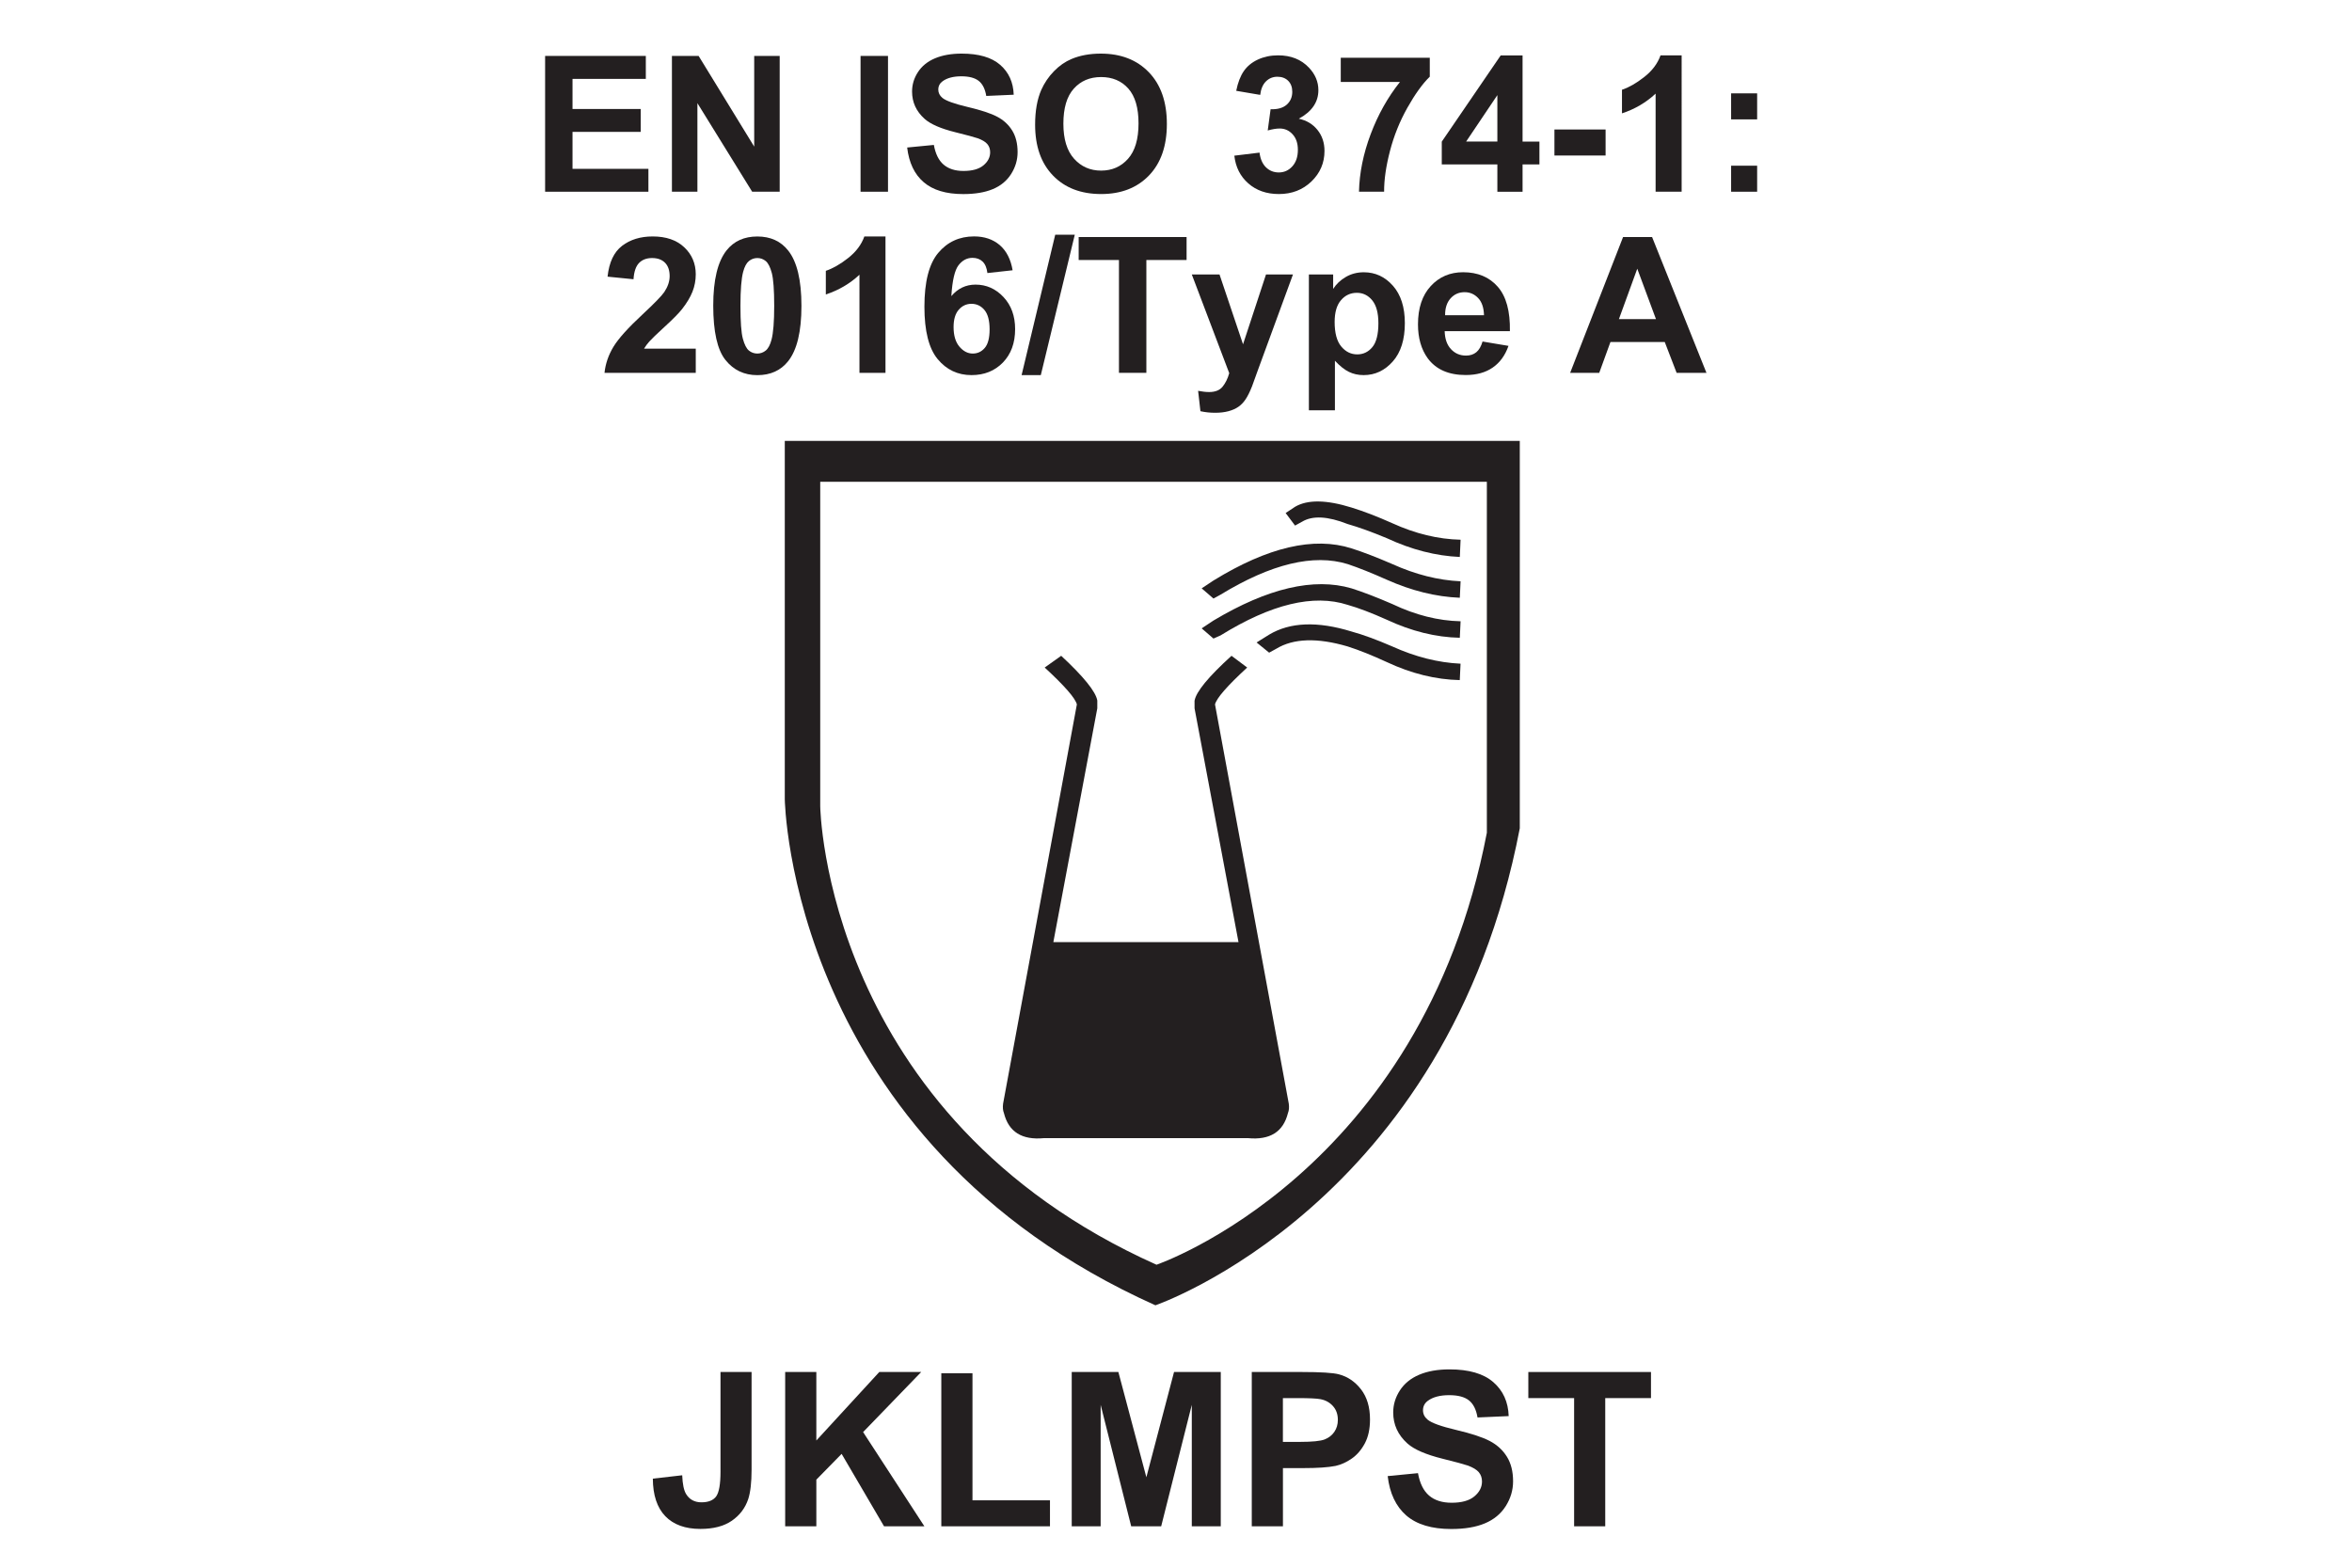 <?xml version="1.0" encoding="utf-8"?>
<!-- Generator: Adobe Illustrator 26.0.3, SVG Export Plug-In . SVG Version: 6.00 Build 0)  -->
<svg version="1.1" id="Layer_1" xmlns="http://www.w3.org/2000/svg" xmlns:xlink="http://www.w3.org/1999/xlink" x="0px" y="0px"
	 width="600px" height="400px" viewBox="0 0 600 400" style="enable-background:new 0 0 600 400;" xml:space="preserve">
<style type="text/css">
	.st0{fill:#231F20;}
</style>
<g>
	<g>
		<path class="st0" d="M139.06,48.92V14.27h25.69v5.86h-18.7v7.68h17.4v5.84h-17.4v9.43h19.36v5.84H139.06z"/>
		<path class="st0" d="M171.41,48.92V14.27h6.81l14.18,23.14V14.27h6.5v34.65h-7.02l-13.97-22.6v22.6H171.41z"/>
		<path class="st0" d="M219.53,48.92V14.27h7v34.65H219.53z"/>
		<path class="st0" d="M231.42,37.64l6.81-0.66c0.41,2.28,1.24,3.96,2.49,5.03c1.25,1.07,2.94,1.61,5.07,1.61
			c2.25,0,3.95-0.48,5.09-1.43c1.14-0.95,1.71-2.07,1.71-3.34c0-0.82-0.24-1.52-0.72-2.09s-1.32-1.08-2.52-1.5
			c-0.82-0.28-2.69-0.79-5.6-1.51c-3.75-0.93-6.38-2.07-7.89-3.43c-2.13-1.91-3.19-4.23-3.19-6.97c0-1.76,0.5-3.42,1.5-4.95
			c1-1.54,2.44-2.71,4.33-3.51s4.16-1.21,6.82-1.21c4.35,0,7.62,0.95,9.82,2.86c2.2,1.91,3.35,4.45,3.46,7.63l-7,0.31
			c-0.3-1.78-0.94-3.06-1.93-3.84c-0.98-0.78-2.46-1.17-4.43-1.17c-2.03,0-3.62,0.42-4.77,1.25c-0.74,0.54-1.11,1.25-1.11,2.15
			c0,0.82,0.35,1.52,1.04,2.1c0.88,0.74,3.03,1.51,6.43,2.32c3.4,0.8,5.92,1.63,7.55,2.49c1.63,0.86,2.91,2.03,3.83,3.52
			c0.92,1.49,1.38,3.33,1.38,5.52c0,1.99-0.55,3.84-1.65,5.58c-1.1,1.73-2.66,3.02-4.68,3.86c-2.02,0.84-4.53,1.26-7.54,1.26
			c-4.38,0-7.74-1.01-10.09-3.04C233.28,44.47,231.88,41.52,231.42,37.64z"/>
		<path class="st0" d="M264.06,31.81c0-3.53,0.53-6.49,1.58-8.89c0.79-1.76,1.86-3.35,3.23-4.75c1.36-1.4,2.86-2.44,4.48-3.12
			c2.16-0.91,4.65-1.37,7.47-1.37c5.1,0,9.19,1.58,12.25,4.75c3.06,3.17,4.6,7.57,4.6,13.21c0,5.59-1.52,9.97-4.56,13.13
			s-7.11,4.74-12.2,4.74c-5.15,0-9.25-1.57-12.29-4.72C265.58,41.65,264.06,37.32,264.06,31.81z M271.27,31.57
			c0,3.92,0.91,6.9,2.72,8.92c1.81,2.02,4.11,3.04,6.9,3.04s5.08-1,6.87-3.01c1.79-2.01,2.68-5.02,2.68-9.04
			c0-3.97-0.87-6.93-2.61-8.89c-1.74-1.95-4.05-2.93-6.94-2.93c-2.88,0-5.21,0.99-6.97,2.97C272.15,24.6,271.27,27.58,271.27,31.57z
			"/>
		<path class="st0" d="M314.88,39.72l6.43-0.78c0.2,1.64,0.76,2.89,1.65,3.76c0.9,0.87,1.99,1.3,3.26,1.3
			c1.37,0,2.52-0.52,3.46-1.56s1.41-2.44,1.41-4.21c0-1.67-0.45-2.99-1.35-3.97c-0.9-0.98-1.99-1.47-3.29-1.47
			c-0.85,0-1.87,0.17-3.05,0.5l0.73-5.41c1.8,0.05,3.17-0.34,4.11-1.17s1.42-1.93,1.42-3.3c0-1.17-0.35-2.1-1.04-2.79
			s-1.62-1.04-2.76-1.04c-1.13,0-2.1,0.39-2.91,1.18c-0.8,0.79-1.29,1.94-1.47,3.45l-6.12-1.04c0.42-2.1,1.07-3.77,1.93-5.02
			c0.86-1.25,2.06-2.24,3.59-2.95s3.26-1.08,5.16-1.08c3.26,0,5.88,1.04,7.85,3.12c1.62,1.7,2.43,3.62,2.43,5.77
			c0,3.04-1.66,5.47-4.99,7.28c1.99,0.43,3.57,1.38,4.76,2.86c1.19,1.48,1.79,3.27,1.79,5.37c0,3.04-1.11,5.63-3.33,7.78
			c-2.22,2.14-4.99,3.21-8.3,3.21c-3.14,0-5.74-0.9-7.8-2.71S315.21,42.64,314.88,39.72z"/>
		<path class="st0" d="M342.03,20.91v-6.17h22.71v4.82c-1.88,1.84-3.78,4.49-5.72,7.94c-1.94,3.45-3.42,7.12-4.43,11
			s-1.52,7.35-1.5,10.41h-6.41c0.11-4.79,1.1-9.67,2.97-14.65c1.87-4.98,4.36-9.43,7.48-13.35H342.03z"/>
		<path class="st0" d="M381.98,48.92v-6.97H367.8v-5.81l15.03-22h5.58v21.98h4.3v5.84h-4.3v6.97H381.98z M381.98,36.11V24.27
			l-7.96,11.84H381.98z"/>
		<path class="st0" d="M396.54,39.68v-6.64h13.05v6.64H396.54z"/>
		<path class="st0" d="M428.99,48.92h-6.64V23.89c-2.43,2.27-5.29,3.95-8.58,5.03V22.9c1.73-0.57,3.62-1.64,5.65-3.23
			c2.03-1.58,3.43-3.43,4.18-5.54h5.39V48.92z"/>
		<path class="st0" d="M441.61,30.46v-6.64h6.64v6.64H441.61z M441.61,48.92v-6.64h6.64v6.64H441.61z"/>
		<path class="st0" d="M177.49,88.96v6.17h-23.28c0.25-2.33,1.01-4.54,2.27-6.63c1.26-2.09,3.75-4.86,7.47-8.31
			c2.99-2.79,4.83-4.68,5.51-5.67c0.91-1.37,1.37-2.73,1.37-4.07c0-1.48-0.4-2.62-1.19-3.42c-0.8-0.8-1.9-1.19-3.3-1.19
			c-1.39,0-2.49,0.42-3.31,1.25c-0.82,0.84-1.29,2.22-1.42,4.16l-6.62-0.66c0.39-3.66,1.63-6.28,3.71-7.87
			c2.08-1.59,4.68-2.39,7.8-2.39c3.42,0,6.11,0.92,8.06,2.77c1.95,1.84,2.93,4.14,2.93,6.88c0,1.56-0.28,3.05-0.84,4.46
			c-0.56,1.41-1.45,2.89-2.66,4.43c-0.8,1.02-2.25,2.5-4.35,4.42c-2.1,1.92-3.42,3.2-3.98,3.83c-0.56,0.63-1.01,1.24-1.36,1.84
			H177.49z"/>
		<path class="st0" d="M193.2,60.34c3.36,0,5.98,1.2,7.87,3.59c2.25,2.84,3.38,7.54,3.38,14.11c0,6.56-1.13,11.27-3.4,14.13
			c-1.88,2.36-4.49,3.55-7.85,3.55c-3.37,0-6.09-1.3-8.15-3.89c-2.06-2.59-3.1-7.21-3.1-13.86c0-6.52,1.13-11.22,3.4-14.09
			C187.23,61.52,189.85,60.34,193.2,60.34z M193.2,65.84c-0.8,0-1.52,0.26-2.15,0.77c-0.63,0.51-1.12,1.43-1.47,2.75
			c-0.46,1.72-0.69,4.61-0.69,8.67c0,4.07,0.2,6.86,0.61,8.38s0.93,2.53,1.55,3.04c0.62,0.5,1.34,0.76,2.14,0.76
			c0.8,0,1.52-0.26,2.15-0.77s1.12-1.43,1.47-2.75c0.46-1.7,0.69-4.59,0.69-8.65c0-4.06-0.21-6.86-0.61-8.38
			c-0.41-1.52-0.93-2.54-1.55-3.05C194.72,66.1,194.01,65.84,193.2,65.84z"/>
		<path class="st0" d="M225.89,95.13h-6.64V70.1c-2.43,2.27-5.29,3.95-8.58,5.03v-6.03c1.73-0.57,3.62-1.64,5.65-3.23
			s3.43-3.43,4.18-5.54h5.39V95.13z"/>
		<path class="st0" d="M258.32,68.96l-6.43,0.71c-0.16-1.32-0.57-2.3-1.23-2.93c-0.66-0.63-1.52-0.95-2.58-0.95
			c-1.4,0-2.59,0.63-3.56,1.89c-0.97,1.26-1.58,3.88-1.83,7.87c1.65-1.95,3.71-2.93,6.17-2.93c2.77,0,5.15,1.06,7.13,3.17
			c1.98,2.11,2.97,4.84,2.97,8.18c0,3.55-1.04,6.39-3.12,8.53c-2.08,2.14-4.75,3.21-8.01,3.21c-3.5,0-6.37-1.36-8.63-4.08
			c-2.25-2.72-3.38-7.17-3.38-13.37c0-6.35,1.17-10.93,3.52-13.73c2.35-2.8,5.4-4.21,9.15-4.21c2.63,0,4.81,0.74,6.54,2.21
			C256.75,64.02,257.85,66.16,258.32,68.96z M243.26,83.45c0,2.16,0.5,3.83,1.49,5s2.13,1.76,3.4,1.76c1.23,0,2.25-0.48,3.07-1.44
			c0.82-0.96,1.23-2.54,1.23-4.73c0-2.25-0.44-3.9-1.32-4.95c-0.88-1.05-1.99-1.57-3.31-1.57c-1.28,0-2.36,0.5-3.24,1.5
			C243.7,80.02,243.26,81.5,243.26,83.45z"/>
		<path class="st0" d="M260.61,95.72l8.58-35.83h4.99l-8.67,35.83H260.61z"/>
		<path class="st0" d="M285.45,95.13V66.34h-10.28v-5.86h27.53v5.86h-10.26v28.79H285.45z"/>
		<path class="st0" d="M304.03,70.03h7.07l6,17.82l5.86-17.82h6.88l-8.86,24.16l-1.58,4.37c-0.58,1.47-1.14,2.58-1.67,3.36
			s-1.13,1.4-1.82,1.88c-0.69,0.48-1.53,0.85-2.53,1.12c-1,0.27-2.13,0.4-3.39,0.4c-1.28,0-2.53-0.13-3.76-0.4l-0.59-5.2
			c1.04,0.2,1.98,0.31,2.81,0.31c1.54,0,2.69-0.45,3.43-1.36c0.74-0.91,1.31-2.06,1.7-3.46L304.03,70.03z"/>
		<path class="st0" d="M333.9,70.03h6.19v3.69c0.8-1.26,1.89-2.28,3.26-3.07s2.89-1.18,4.56-1.18c2.92,0,5.39,1.14,7.42,3.43
			c2.03,2.29,3.05,5.47,3.05,9.55c0,4.19-1.02,7.45-3.07,9.77c-2.05,2.32-4.53,3.49-7.44,3.49c-1.39,0-2.64-0.28-3.77-0.83
			c-1.13-0.55-2.31-1.5-3.56-2.84v12.65h-6.64V70.03z M340.47,82.15c0,2.82,0.56,4.9,1.68,6.25c1.12,1.35,2.48,2.02,4.09,2.02
			c1.54,0,2.83-0.62,3.85-1.85c1.02-1.24,1.54-3.27,1.54-6.09c0-2.63-0.53-4.58-1.58-5.86s-2.36-1.91-3.92-1.91
			c-1.62,0-2.97,0.63-4.04,1.88C341.01,77.84,340.47,79.69,340.47,82.15z"/>
		<path class="st0" d="M378.2,87.14l6.62,1.11c-0.85,2.43-2.19,4.27-4.03,5.54c-1.83,1.27-4.13,1.9-6.89,1.9
			c-4.36,0-7.59-1.43-9.69-4.28c-1.65-2.28-2.48-5.17-2.48-8.65c0-4.16,1.09-7.42,3.26-9.77c2.17-2.36,4.92-3.53,8.25-3.53
			c3.73,0,6.68,1.23,8.84,3.7c2.16,2.47,3.19,6.24,3.1,11.33h-16.64c0.05,1.97,0.58,3.5,1.61,4.6s2.3,1.64,3.83,1.64
			c1.04,0,1.91-0.28,2.62-0.85C377.3,89.31,377.83,88.4,378.2,87.14z M378.57,80.43c-0.05-1.92-0.54-3.38-1.49-4.38
			c-0.95-1-2.1-1.5-3.45-1.5c-1.45,0-2.65,0.53-3.59,1.58s-1.41,2.49-1.39,4.3H378.57z"/>
		<path class="st0" d="M435.32,95.13h-7.61l-3.03-7.87h-13.85l-2.86,7.87h-7.42l13.5-34.65h7.4L435.32,95.13z M422.44,81.42
			l-4.77-12.86l-4.68,12.86H422.44z"/>
	</g>
	<g>
		<path class="st0" d="M183.81,350.07h7.92v24.92c0,3.26-0.29,5.76-0.86,7.52c-0.77,2.29-2.17,4.13-4.19,5.52
			c-2.02,1.39-4.69,2.08-8,2.08c-3.89,0-6.88-1.09-8.97-3.26c-2.09-2.17-3.15-5.37-3.17-9.57l7.49-0.86
			c0.09,2.26,0.42,3.85,0.99,4.78c0.86,1.41,2.17,2.12,3.92,2.12c1.77,0,3.03-0.51,3.76-1.52c0.73-1.01,1.1-3.11,1.1-6.3V350.07z"/>
		<path class="st0" d="M200.3,389.44v-39.37h7.95v17.48l16.06-17.48H235l-14.82,15.33l15.63,24.04h-10.29l-10.82-18.48l-6.45,6.58
			v11.9H200.3z"/>
		<path class="st0" d="M240.13,389.44v-39.05h7.95v32.42h19.77v6.63H240.13z"/>
		<path class="st0" d="M273.4,389.44v-39.37h11.9l7.14,26.86l7.06-26.86h11.92v39.37h-7.39v-30.99l-7.81,30.99h-7.65l-7.79-30.99
			v30.99H273.4z"/>
		<path class="st0" d="M319.33,389.44v-39.37h12.76c4.83,0,7.99,0.2,9.45,0.59c2.26,0.59,4.14,1.88,5.67,3.85
			c1.52,1.98,2.28,4.53,2.28,7.67c0,2.42-0.44,4.45-1.32,6.1c-0.88,1.65-1.99,2.94-3.34,3.88c-1.35,0.94-2.73,1.56-4.12,1.87
			c-1.9,0.38-4.65,0.56-8.25,0.56h-5.18v14.85H319.33z M327.27,356.73v11.17h4.35c3.13,0,5.23-0.21,6.29-0.62
			c1.06-0.41,1.88-1.06,2.48-1.93c0.6-0.88,0.9-1.9,0.9-3.06c0-1.43-0.42-2.61-1.26-3.54c-0.84-0.93-1.91-1.51-3.2-1.75
			c-0.95-0.18-2.86-0.27-5.72-0.27H327.27z"/>
		<path class="st0" d="M354,376.63l7.73-0.75c0.47,2.6,1.41,4.5,2.83,5.72c1.42,1.22,3.34,1.83,5.76,1.83
			c2.56,0,4.49-0.54,5.79-1.62c1.3-1.08,1.95-2.35,1.95-3.8c0-0.93-0.27-1.72-0.82-2.38c-0.55-0.65-1.5-1.22-2.86-1.71
			c-0.93-0.32-3.05-0.9-6.37-1.72c-4.26-1.06-7.25-2.35-8.97-3.89c-2.42-2.17-3.63-4.81-3.63-7.92c0-2,0.57-3.88,1.71-5.63
			c1.14-1.75,2.77-3.08,4.91-3.99s4.72-1.37,7.75-1.37c4.94,0,8.66,1.08,11.16,3.25c2.5,2.17,3.81,5.06,3.93,8.67l-7.95,0.35
			c-0.34-2.02-1.07-3.48-2.19-4.36c-1.12-0.89-2.8-1.33-5.04-1.33c-2.31,0-4.12,0.47-5.42,1.42c-0.84,0.61-1.26,1.42-1.26,2.44
			c0,0.93,0.39,1.73,1.18,2.39c1,0.84,3.44,1.72,7.3,2.63c3.87,0.91,6.73,1.86,8.58,2.83c1.85,0.98,3.3,2.31,4.35,4
			c1.05,1.69,1.57,3.78,1.57,6.27c0,2.26-0.63,4.37-1.88,6.34c-1.25,1.97-3.03,3.43-5.32,4.39c-2.29,0.96-5.15,1.44-8.57,1.44
			c-4.98,0-8.8-1.15-11.47-3.45C356.11,384.38,354.51,381.03,354,376.63z"/>
		<path class="st0" d="M401.56,389.44v-32.71h-11.68v-6.66h31.29v6.66H409.5v32.71H401.56z"/>
	</g>
	<path class="st0" d="M379.3,212.47c-16.72,87.14-84.27,110.23-84.27,110.23c-84.72-37.9-85.79-116.97-85.79-116.97v-82.8H379.3
		V212.47z M200.2,112.49v91.43c0,0,1.18,87.25,94.55,129.13c0,0,74.49-25.54,92.95-121.71v-98.85H200.2z"/>
	<path class="st0" d="M323.76,166.53l-3.2-2.6l3.2-2c5.34-3.2,12.34-3.47,21.01-0.8c2.93,0.8,6.4,2.08,10.4,3.81
		c5.88,2.66,11.68,4.13,17.42,4.4l-0.2,4.19c-6.13-0.13-12.34-1.66-18.62-4.6c-3.74-1.72-7.06-3.06-9.99-3.99
		c-7.74-2.27-13.81-2.08-18.22,0.6L323.76,166.53z"/>
	<path class="st0" d="M372.4,162.73c-6.13-0.13-12.34-1.67-18.62-4.6c-3.86-1.73-7.2-3.01-9.99-3.8c-8.69-2.81-19.49-0.21-32.43,7.8
		l-1.8,0.8l-3.01-2.6l3.01-2c13.87-8.28,25.62-11.02,35.22-8.21c2.93,0.93,6.4,2.27,10.4,4c5.88,2.81,11.68,4.27,17.42,4.4
		L372.4,162.73z"/>
	<path class="st0" d="M372.4,152.52c-6.13-0.25-12.34-1.8-18.62-4.6c-3.86-1.72-7.2-3.06-9.99-3.99c-8.69-2.68-19.49-0.08-32.43,7.8
		l-1.8,0.99l-3.01-2.6l3.01-2c13.87-8.53,25.62-11.27,35.22-8.2c2.93,0.93,6.4,2.27,10.4,4c5.88,2.66,11.68,4.13,17.42,4.4
		L372.4,152.52z"/>
	<path class="st0" d="M372.4,142.11c-6.13-0.27-12.34-1.86-18.62-4.79c-3.86-1.61-7.2-2.81-9.99-3.61c-5.08-2-8.94-2.21-11.62-0.6
		l-1.8,0.99l-2.4-3.2l2.4-1.59c3.2-1.88,8.01-1.8,14.41,0.19c3.07,0.95,6.54,2.27,10.4,4c5.88,2.68,11.68,4.08,17.42,4.21
		L372.4,142.11z"/>
	<path class="st0" d="M304.75,178.73c0.41-2.25,3.53-6.07,9.41-11.4l4,2.99c-5.08,4.68-7.8,7.8-8.21,9.41l18.82,101.87
		c0.13,0.93,0.06,1.73-0.21,2.4c-1.2,4.81-4.6,6.94-10.22,6.4h-52.02c-5.61,0.54-9.02-1.59-10.22-6.4c-0.27-0.66-0.33-1.47-0.21-2.4
		l18.82-101.87c-0.41-1.61-3.14-4.73-8.21-9.41l4.21-2.99c5.74,5.33,8.81,9.14,9.21,11.4v2l-11.21,59.65h47.23l-11.21-59.65V178.73z
		"/>
</g>
</svg>
